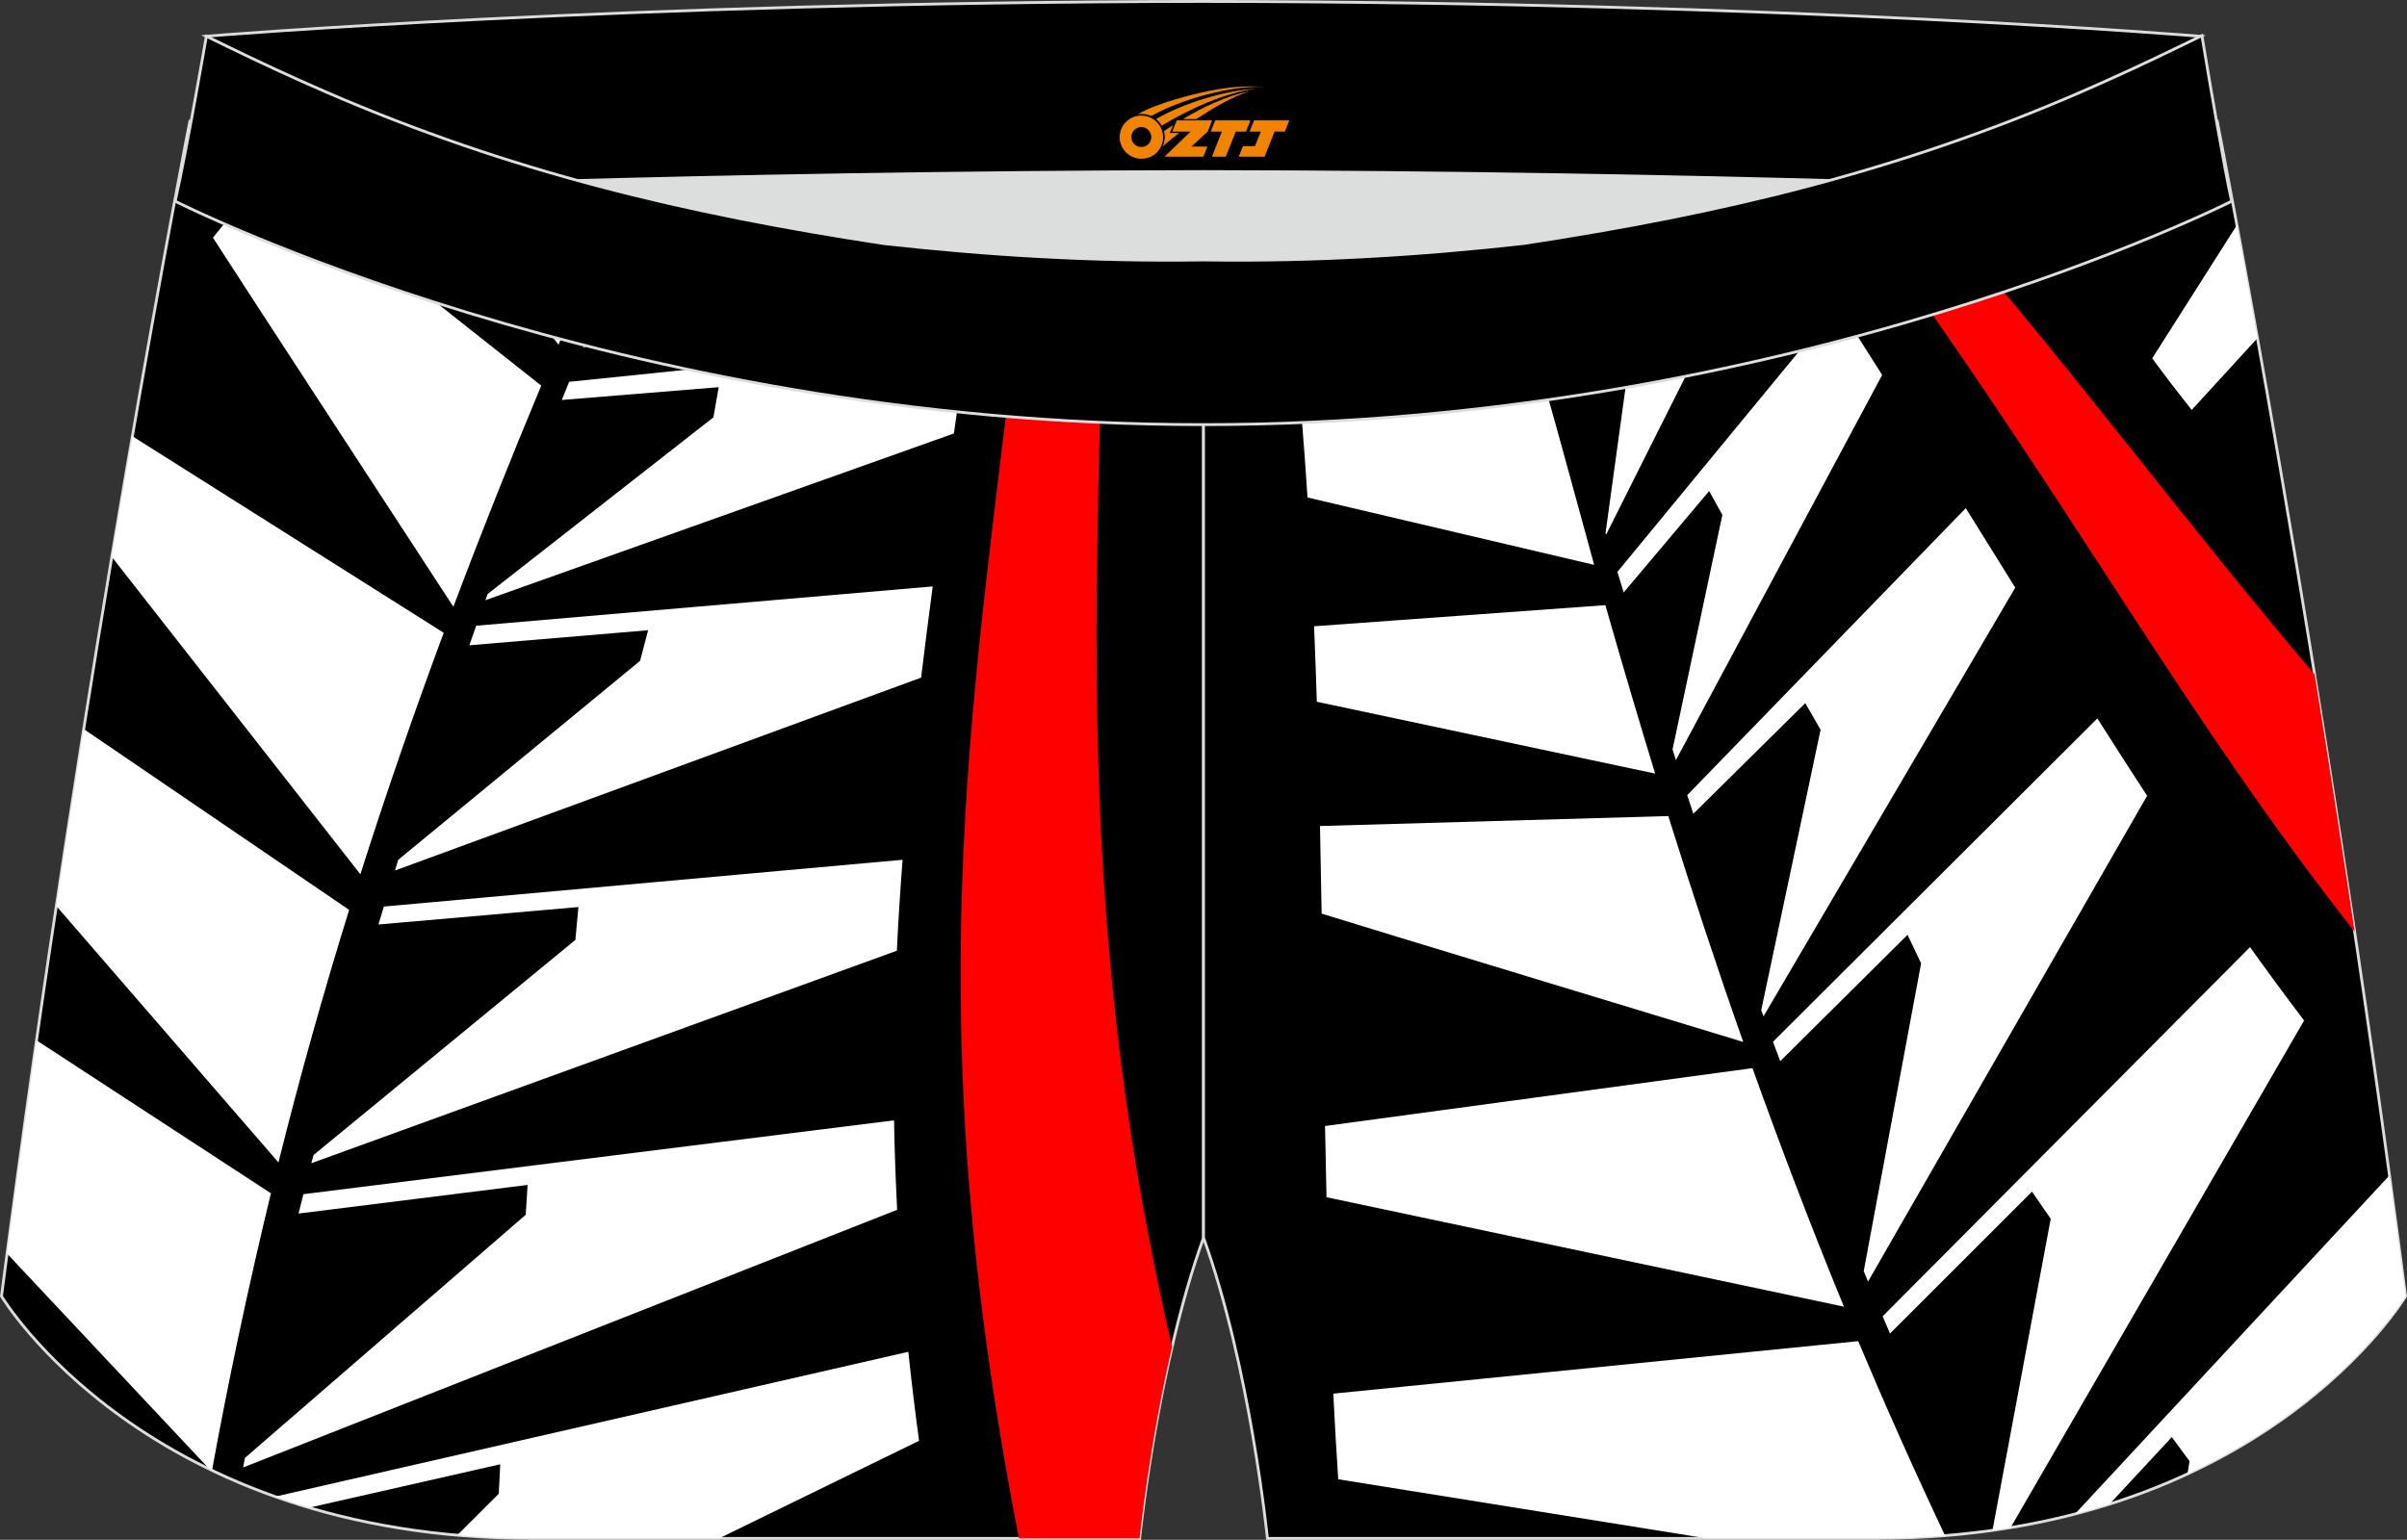<?xml version="1.0" encoding="utf-8"?>
<!-- Generator: Adobe Illustrator 22.0.0, SVG Export Plug-In . SVG Version: 6.00 Build 0)  -->
<svg xmlns="http://www.w3.org/2000/svg" xmlns:xlink="http://www.w3.org/1999/xlink" version="1.1" id="图层_1" x="0px" y="0px" width="340.57px" height="217.94px" viewBox="0 0 340.57 217.94" enable-background="new 0 0 340.57 217.94" xml:space="preserve">
<rect x="0" y="0" width="340.57" height="217.94" fill="#333333" stroke="none"/>
<g>
	<path fill="#000001" stroke="#DCDDDD" stroke-width="0.4" stroke-miterlimit="22.926" d="M123.39,46.25   C85.2,40.44,59.14,32.98,26.85,17.22c0,0-14.83,75.21-26.64,166.24c0,0,20.45,34.28,75.19,34.28c54.73,0,85.85,0,85.85,0   s2.44-24.27,9.04-42.56V60.11l-0.44-11.42l0.44,11.42V48.68C154.54,48.88,138.91,47.99,123.39,46.25z"/>
	<path fill="#FF0001" d="M143.62,48.01c-6.31,54.13-13.85,95.62,0.55,169.73h17.07c0,0,1.31-12.98,4.59-27.1   c-12.87-55.48-10.97-99.3-9.93-142.08C151.8,48.45,147.71,48.26,143.62,48.01z"/>
	<path fill="#FFFFFF" d="M100.05,42.16c-2.62-0.53-5.19-1.08-7.72-1.65l-9.24,7.23l-0.6,1.46L100.05,42.16L100.05,42.16z    M83.48,38.39c-1.5,3.46-2.99,6.92-4.46,10.39l0,0L67.24,33.71C72.56,35.42,77.94,36.97,83.48,38.39L83.48,38.39z M18.73,61.74   c-0.92,5.31-1.9,11.02-2.91,17.08l35.17,44.92l0,0c3.68-11.56,7.62-22.94,11.79-34.18h0L18.73,61.74L18.73,61.74z M11.84,103.18   l37.56,25.6l0,0c-3.63,11.71-6.98,23.61-10,35.75L7.96,128.22C9.27,119.53,10.57,111.15,11.84,103.18L11.84,103.18z M5.16,147.24   c-1.4,9.78-2.8,19.87-4.17,30.18l28.62,30.49l0.39,0.19c2.29-12.55,5.05-25.62,8.33-39.21L5.16,147.24L5.16,147.24z M38.94,211.82   c1.56,0.55,3.17,1.07,4.83,1.56l27.01-6.13l-0.21,4.17l-5.87,5.86c3.41,0.3,6.97,0.46,10.69,0.46h26.34l28.31-13.82l0,0.01   c-0.58-4.3-1.09-8.5-1.52-12.6h0L38.94,211.82L38.94,211.82z M64.15,85.88c3.96-10.54,8.12-20.96,12.43-31.3l0,0L37.92,23.99l0,0   c-2.59,3.22-5.19,6.44-7.79,9.65C32.15,36.85,64.15,85.88,64.15,85.88L64.15,85.88z M126.94,171.23   c-0.22-4.29-0.37-8.51-0.44-12.66l0,0l-83.57,10.45c-0.23,0.92-0.46,1.83-0.69,2.74l32.41-4.05l-0.26,4.22l-39.74,34.42l-0.03,0.17   l-0.15,0.8l-0.07,0.38L126.94,171.23L126.94,171.23L126.94,171.23z M126.9,134.56L126.9,134.56l-82.85,30.08l0.09-0.34l0.02-0.06   l0.2-0.76l37.05-30.45l0.43-4.65l-28.3,2.47l0.07-0.22l0.44-1.46l0.26-0.86l73.4-6.62h0C127.38,125.99,127.1,130.27,126.9,134.56   L126.9,134.56z M130.33,95.91L130.33,95.91l-74.45,27.3l0.47-1.52l34.22-28.16l1.13-4.33l-25.29,2.13   c0.32-0.92,0.65-1.84,0.97-2.77L131.97,83h0C131.39,87.39,130.84,91.69,130.33,95.91L130.33,95.91z M134.97,61.35L68.68,84.95   l0.32-0.88l31.94-25l0.75-4.27l-22.2,1.81c0.35-0.86,0.69-1.72,1.04-2.57l56.3-5.79C136.19,52.73,135.57,57.09,134.97,61.35z"/>
	<path fill="#FFFFFF" d="M26.69,18.05c-0.28,1.42-0.9,4.65-1.8,9.44l4.59,1.01c1.1-1.23,2.22-2.47,3.35-3.74   c0.87-0.97,1.72-1.93,2.56-2.88L26.69,18.05z"/>
	<path fill="#000001" stroke="#DCDDDD" stroke-width="0.4" stroke-miterlimit="22.926" d="M217.19,46.25   c38.19-5.81,64.25-13.27,96.54-29.03c0,0,14.83,75.21,26.64,166.24c0,0-20.45,34.28-75.19,34.28c-54.73,0-85.85,0-85.85,0   s-2.44-24.27-9.04-42.56V60.11l0.44-11.42l-0.44,11.42V48.68C186.03,48.88,201.66,47.99,217.19,46.25z"/>
	<g>
		<path fill="#FF0001" d="M267.12,35.63c26.29,36.54,42.36,66.12,66.04,96.25c-1.92-12.88-3.83-25.09-5.66-36.41    c-18.11-21.33-33.66-42.39-51.22-62.72C273.24,33.76,270.2,34.72,267.12,35.63z"/>
		<path fill="#FFFFFF" d="M223.92,45.18c1.51-0.25,2.99-0.5,4.46-0.75l-7.68,10.21h0c-0.39-1.22-0.77-2.42-1.16-3.63l0,0    L223.92,45.18L223.92,45.18z M230.26,44.1l0.97,1.82l-4.06,29.52l0.07,0.25l17.24-34.35C239.9,42.32,235.17,43.24,230.26,44.1    L230.26,44.1z M338.09,166.36c0.77,5.63,1.53,11.32,2.28,17.09c0,0-8.95,15-30.86,25.16l0.29-1.81l-2.51-3.4l-8.79,9.47    c-1.58,0.5-3.22,0.97-4.9,1.4L338.09,166.36L338.09,166.36z M284.49,216.2l41.52-71.76l0,0c-2.6-3.42-5.14-6.88-7.65-10.39l0,0    l-51.98,52.25l0.35,0.83l0.6,1.4l0.09,0.21l20.09-20.08l2.65,3.84l-8.24,44.1C282.79,216.48,283.64,216.34,284.49,216.2    L284.49,216.2z M275.21,217.34c-3.21,0.26-6.55,0.4-10.04,0.4h-23.64l-52.18-8.37c-0.27-3.99-0.5-8.03-0.7-12.12l74.27-7.43l0,0    C266.79,199.01,270.88,208.19,275.21,217.34L275.21,217.34z M204.47,47.48c3.91-0.31,7.81-0.69,11.71-1.12    c0.39,1.31,0.77,2.61,1.15,3.92L204.47,47.48L204.47,47.48z M260.9,184.94c-4.61-11.22-8.9-22.47-12.94-33.76h0l-60.48,8.19    c0.06,3.37,0.13,6.73,0.21,10.08L260.9,184.94L260.9,184.94L260.9,184.94z M246.65,147.47c-3.74-10.62-7.25-21.27-10.6-31.97h0    l-49.28,1.41l0,0c0.09,4.13,0.16,8.27,0.23,12.4C190.63,130.47,246.65,147.47,246.65,147.47L246.65,147.47z M234.19,109.49    c-2.21-7.22-4.35-14.45-6.43-21.7l-0.61-2.14h0l-41.22,2.99l0,0c0.15,3.55,0.28,7.11,0.39,10.68v0L234.19,109.49L234.19,109.49    L234.19,109.49z M225.56,79.95c-2.37-8.58-4.68-17.26-7.14-25.9l-34.25,4.96l0,0.01c0.31,3.77,0.59,7.57,0.83,11.39h0    L225.56,79.95L225.56,79.95L225.56,79.95z M303.8,112.63c-2.33-3.57-4.67-7.21-7.04-10.95l0,0l-45.9,45.77    c0.34,0.92,0.69,1.83,1.03,2.74l18.01-17.88l1.92,4.04l-8.12,43.57l0.61,1.47L303.8,112.63L303.8,112.63L303.8,112.63z     M285.14,83.17l-35.62,60.68l-0.32-0.88l8.4-39.69l-2.17-3.76l-15.84,15.66c-0.29-0.88-0.58-1.76-0.86-2.64l39.41-40.62    C280.54,75.77,282.87,79.51,285.14,83.17L285.14,83.17z M266.31,53.07l-29.18,54.51l-0.48-1.5l7.05-33.2l-1.87-3.38l-12.09,14.35    l-0.89-2.91l31.13-37.81c0.91,1.42,1.83,2.86,2.76,4.31C263.95,49.35,265.14,51.22,266.31,53.07z"/>
		<path fill="#FFFFFF" d="M289.44,27.96c1.74-0.69,3.49-1.39,5.25-2.12l-4.22,3.85C290.13,29.11,289.78,28.53,289.44,27.96    L289.44,27.96z M316.5,31.86c0.82,4.44,1.8,9.81,2.91,16l-9.3,10.16c-1.9-2.39-3.76-4.82-5.59-7.3L316.5,31.86z"/>
	</g>
	<path fill="#DCDDDD" d="M217.19,46.25c32.31-4.91,55.93-11.01,82-22.32c-85.24-3.77-172.56-3.77-257.8,0   c26.06,11.3,49.69,17.4,82,22.32C152.9,49.57,187.67,49.57,217.19,46.25z"/>
	<path fill="#000001" stroke="#DCDDDD" stroke-width="0.4" stroke-miterlimit="22.926" d="M41.39,26.9c0,0,57.06-2.52,128.9-2.62   c71.84,0.1,128.9,2.62,128.9,2.62c4.74-2.06,7.2-19.34,12.17-21.76c0,0-58.03-4.85-141.07-4.94C87.25,0.29,29.19,5.13,29.19,5.13   C34.17,7.56,36.65,24.84,41.39,26.9z"/>
	<path fill="#000001" stroke="#DCDDDD" stroke-width="0.4" stroke-miterlimit="22.926" d="M124.94,34.46   c14.85,1.66,29.79,2.55,44.73,2.34l0.61-0.01l0.61,0.01c14.95,0.21,29.88-0.68,44.73-2.34c28.02-4.27,52.81-10.15,78.82-21.44   c4.73-2.06,9.42-4.23,14.05-6.49l3.06-1.49c1.29,7.74,3.2,18.96,4.21,23.44c0,0-62.32,31.65-145.5,31.62   C87.11,60.13,24.79,28.48,24.79,28.48c1.61-7.14,4.41-23.35,4.41-23.35l0.29,0.14l2.58,1.26c4.64,2.26,9.32,4.44,14.06,6.49   C72.14,24.31,96.92,30.19,124.94,34.46z"/>
	
</g>
<g id="图层_x0020_1">
	<path fill="#F08300" d="M158.6,20.44c0.416,1.136,1.472,1.984,2.752,2.032c0.144,0,0.304,0,0.448-0.016h0.016   c0.016,0,0.064,0,0.128-0.016c0.032,0,0.048-0.016,0.08-0.016c0.064-0.016,0.144-0.032,0.224-0.048c0.016,0,0.016,0,0.032,0   c0.192-0.048,0.4-0.112,0.576-0.208c0.192-0.096,0.4-0.224,0.608-0.384c0.672-0.56,1.104-1.408,1.104-2.352   c0-0.224-0.032-0.448-0.08-0.672l0,0C164.44,18.56,164.39,18.39,164.31,18.21C163.84,17.12,162.76,16.36,161.49,16.36C159.8,16.36,158.42,17.73,158.42,19.43C158.42,19.78,158.48,20.12,158.6,20.44L158.6,20.44L158.6,20.44z M162.9,19.46L162.9,19.46C162.87,20.24,162.21,20.84,161.43,20.8C160.64,20.77,160.05,20.12,160.08,19.33c0.032-0.784,0.688-1.376,1.472-1.344   C162.32,18.02,162.93,18.69,162.9,19.46L162.9,19.46z"/>
	<polygon fill="#F08300" points="176.93,17.04 ,176.29,18.63 ,174.85,18.63 ,173.43,22.18 ,171.48,22.18 ,172.88,18.63 ,171.3,18.63    ,171.94,17.04"/>
	<path fill="#F08300" d="M178.9,12.31c-1.008-0.096-3.024-0.144-5.056,0.112c-2.416,0.304-5.152,0.912-7.616,1.664   C164.18,14.69,162.31,15.41,160.96,16.18C161.16,16.15,161.35,16.13,161.54,16.13c0.48,0,0.944,0.112,1.36,0.288   C167,14.1,174.2,12.05,178.9,12.31L178.9,12.31L178.9,12.31z"/>
	<path fill="#F08300" d="M164.37,17.78c4-2.368,8.88-4.672,13.488-5.248c-4.608,0.288-10.224,2-14.288,4.304   C163.89,17.09,164.16,17.41,164.37,17.78C164.37,17.78,164.37,17.78,164.37,17.78z"/>
	<polygon fill="#F08300" points="182.42,17.04 ,181.8,18.63 ,180.34,18.63 ,178.93,22.18 ,178.47,22.18 ,176.96,22.18 ,175.27,22.18    ,175.86,20.68 ,177.57,20.68 ,178.39,18.63 ,176.8,18.63 ,177.44,17.04"/>
	<polygon fill="#F08300" points="171.51,17.04 ,170.87,18.63 ,168.58,20.74 ,170.84,20.74 ,170.26,22.18 ,164.77,22.18 ,168.44,18.63    ,165.86,18.63 ,166.5,17.04"/>
	<path fill="#F08300" d="M176.79,12.9c-3.376,0.752-6.464,2.192-9.424,3.952h1.888C171.68,15.28,174.02,13.85,176.79,12.9z    M165.99,17.72C165.36,18.1,165.3,18.15,164.69,18.56c0.064,0.256,0.112,0.544,0.112,0.816c0,0.496-0.112,0.976-0.32,1.392   c0.176-0.16,0.32-0.304,0.432-0.4c0.272-0.24,0.768-0.64,1.6-1.296l0.32-0.256H165.51l0,0L165.99,17.72L165.99,17.72L165.99,17.72z"/>
</g>
</svg>